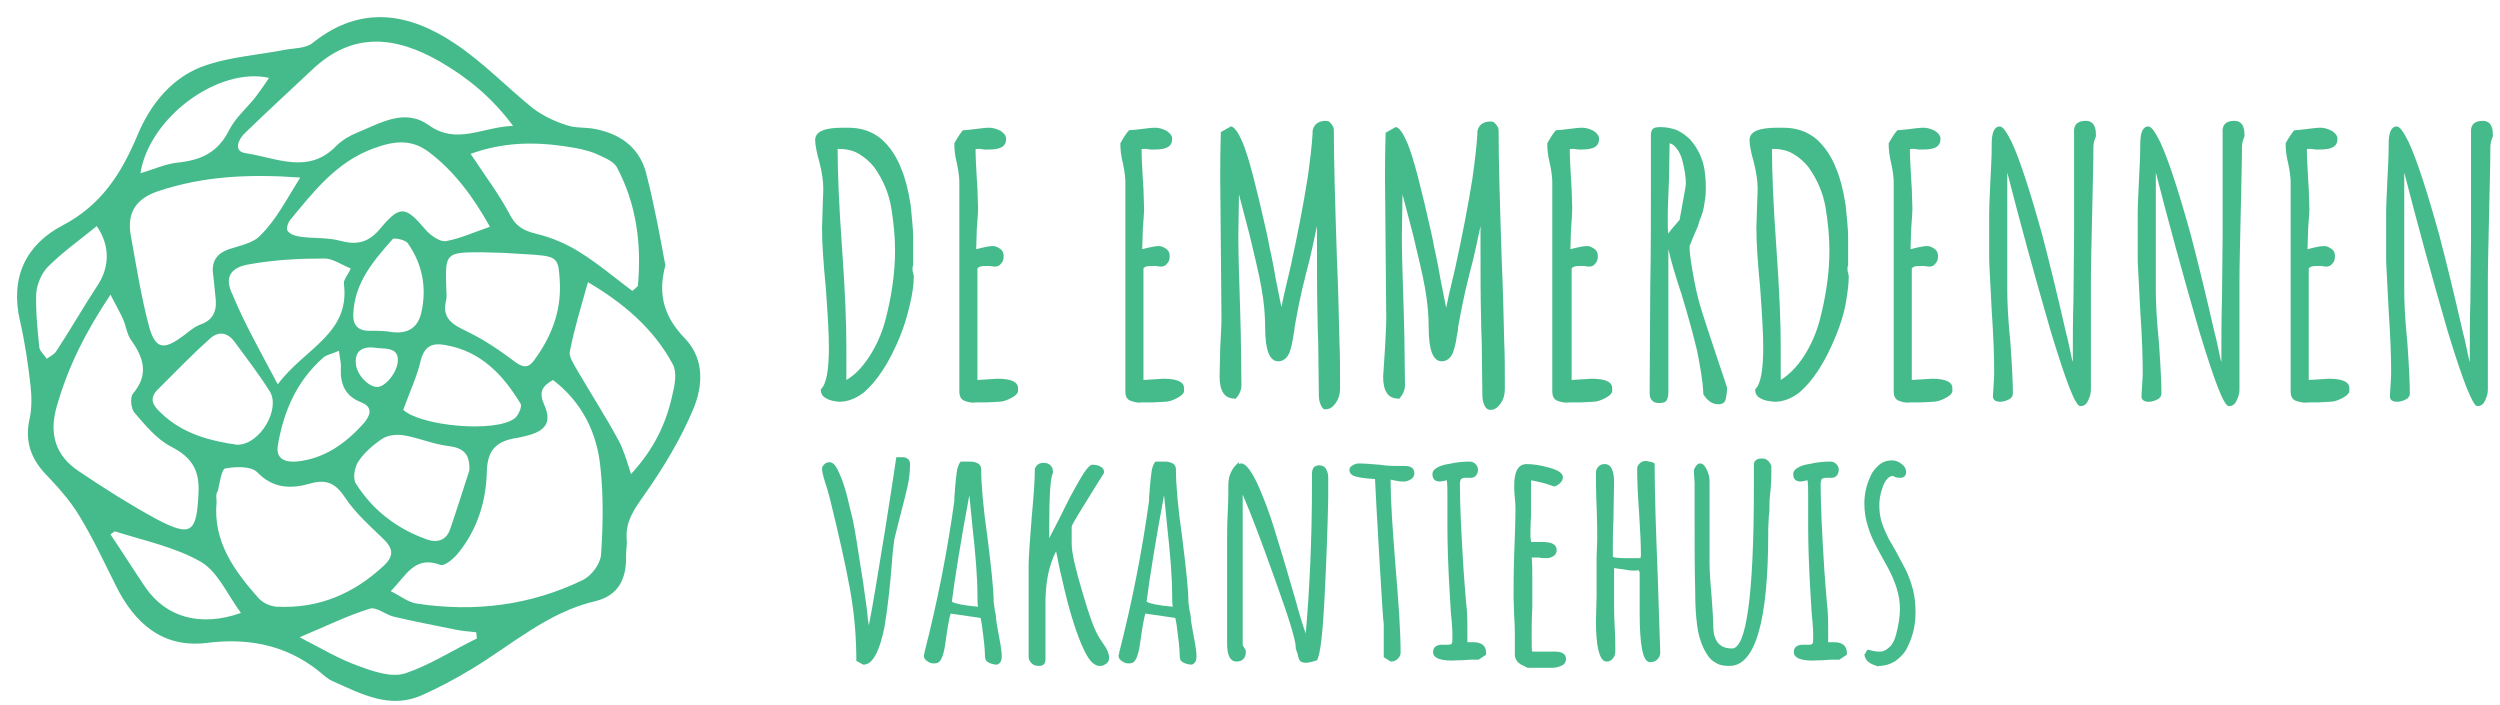<svg xmlns="http://www.w3.org/2000/svg" width="156" height="44" viewBox="0 0 156 44" fill="none"><path d="M53.436 41.242C53.436 39.804 53.319 38.327 53.047 36.811C52.774 35.295 52.346 33.39 51.8 31.174C51.762 31.058 51.723 30.863 51.645 30.591C51.411 29.892 51.294 29.464 51.294 29.27C51.294 29.153 51.333 29.075 51.45 28.959C51.528 28.881 51.645 28.842 51.762 28.842C51.956 28.842 52.112 28.998 52.268 29.309C52.424 29.62 52.579 30.008 52.735 30.514C52.891 31.019 53.008 31.641 53.203 32.379C53.358 33.079 53.514 34.167 53.748 35.645L53.865 36.383L54.098 38.054C54.137 38.521 54.176 38.832 54.215 39.026C54.488 37.666 54.799 35.683 55.228 33.079C55.578 30.863 55.812 29.348 55.929 28.531H56.357C56.474 28.531 56.552 28.57 56.669 28.648C56.747 28.726 56.786 28.842 56.786 28.92C56.786 29.386 56.747 29.853 56.63 30.358C56.513 30.863 56.357 31.485 56.163 32.224C56.007 32.846 55.89 33.312 55.812 33.623C55.773 33.934 55.695 34.44 55.656 35.1C55.539 36.616 55.384 37.977 55.189 39.143C55.033 39.881 54.877 40.425 54.644 40.853C54.41 41.281 54.176 41.475 53.865 41.475L53.436 41.242Z" fill="#45BB8B"></path><path d="M61.654 41.319C61.498 41.241 61.459 41.086 61.459 40.852C61.459 40.464 61.382 39.842 61.265 38.948L61.187 38.559L59.317 38.287C59.239 38.559 59.123 39.142 59.006 40.036C58.928 40.658 58.811 41.047 58.655 41.241C58.577 41.358 58.461 41.397 58.266 41.397C58.11 41.397 57.993 41.358 57.837 41.241C57.721 41.163 57.643 41.047 57.643 40.891L57.681 40.814V40.736C58.499 37.548 59.123 34.361 59.551 31.252C59.551 31.213 59.551 31.135 59.551 31.018C59.551 30.902 59.59 30.746 59.59 30.513C59.629 30.047 59.668 29.697 59.707 29.425C59.746 29.153 59.824 28.958 59.94 28.803H60.564C60.719 28.803 60.875 28.842 61.031 28.919C61.148 28.997 61.226 29.114 61.226 29.269C61.226 30.202 61.343 31.64 61.615 33.506C61.849 35.411 62.005 36.771 62.005 37.548C62.005 37.626 62.044 37.821 62.083 38.132C62.16 38.404 62.16 38.598 62.16 38.676C62.16 38.754 62.238 39.142 62.355 39.803C62.472 40.386 62.511 40.775 62.511 40.969C62.511 41.241 62.394 41.435 62.199 41.474C62.005 41.474 61.771 41.397 61.654 41.319ZM60.992 37.16C60.992 36.033 60.875 34.594 60.68 32.845L60.486 30.902C59.94 33.817 59.59 36.033 59.395 37.548C59.59 37.665 60.135 37.782 61.031 37.859C60.992 37.665 60.992 37.432 60.992 37.16Z" fill="#45BB8B"></path><path d="M67.691 40.659C67.224 39.726 66.717 38.171 66.25 36.033C66.094 35.45 66.016 34.906 65.899 34.401C65.432 35.295 65.237 36.383 65.237 37.666V41.125C65.237 41.397 65.12 41.553 64.848 41.553C64.653 41.553 64.497 41.514 64.38 41.397C64.264 41.281 64.186 41.164 64.186 40.97V35.295C64.186 34.751 64.264 33.74 64.38 32.263C64.497 30.98 64.575 29.97 64.575 29.231C64.692 28.998 64.848 28.881 65.12 28.881C65.276 28.881 65.432 28.92 65.549 29.037C65.666 29.153 65.705 29.27 65.705 29.464V29.503C65.549 29.775 65.471 30.902 65.471 32.924V33.584L66.172 32.224C66.6 31.33 66.99 30.591 67.379 29.931C67.73 29.309 68.002 28.998 68.158 28.998C68.353 28.998 68.548 29.037 68.665 29.114C68.82 29.192 68.898 29.309 68.898 29.503L68.431 30.242C67.496 31.758 66.951 32.613 66.873 32.846C66.873 33.04 66.873 33.235 66.873 33.39V33.934C66.873 34.478 67.107 35.489 67.535 36.927C67.963 38.404 68.314 39.376 68.626 39.843L68.859 40.192C69.093 40.503 69.21 40.814 69.21 41.047C69.21 41.203 69.171 41.281 69.054 41.397C68.937 41.475 68.82 41.553 68.704 41.553C68.314 41.592 68.002 41.281 67.691 40.659Z" fill="#45BB8B"></path><path d="M73.805 41.319C73.65 41.241 73.611 41.086 73.611 40.852C73.611 40.464 73.533 39.842 73.416 38.948L73.338 38.559L71.469 38.287C71.391 38.559 71.274 39.142 71.157 40.036C71.079 40.658 70.962 41.047 70.807 41.241C70.729 41.358 70.612 41.397 70.417 41.397C70.261 41.397 70.144 41.358 69.989 41.241C69.872 41.163 69.794 41.047 69.794 40.891L69.833 40.814V40.736C70.651 37.548 71.274 34.361 71.702 31.252C71.702 31.213 71.702 31.135 71.702 31.018C71.702 30.902 71.741 30.746 71.741 30.513C71.78 30.047 71.819 29.697 71.858 29.425C71.897 29.153 71.975 28.958 72.092 28.803H72.715C72.871 28.803 73.026 28.842 73.182 28.919C73.299 28.997 73.377 29.114 73.377 29.269C73.377 30.202 73.494 31.64 73.766 33.506C74 35.411 74.156 36.771 74.156 37.548C74.156 37.626 74.195 37.821 74.234 38.132C74.312 38.404 74.312 38.598 74.312 38.676C74.312 38.754 74.39 39.142 74.507 39.803C74.623 40.386 74.662 40.775 74.662 40.969C74.662 41.241 74.546 41.435 74.351 41.474C74.156 41.474 73.922 41.397 73.805 41.319ZM73.143 37.16C73.143 36.033 73.026 34.594 72.832 32.845L72.637 30.902C72.092 33.817 71.741 36.033 71.547 37.548C71.741 37.665 72.287 37.782 73.182 37.859C73.143 37.665 73.143 37.432 73.143 37.16Z" fill="#45BB8B"></path><path d="M81.128 41.241C81.05 41.164 81.011 41.008 80.972 40.814L80.855 40.464V40.425V40.386C80.855 39.959 80.427 38.559 79.57 36.188C78.713 33.778 78.051 32.029 77.544 30.863V40.27L77.622 40.386C77.622 40.425 77.661 40.464 77.7 40.503C77.739 40.581 77.739 40.619 77.739 40.697C77.739 40.853 77.7 41.008 77.583 41.125C77.467 41.241 77.35 41.28 77.155 41.28C76.766 41.28 76.571 40.892 76.571 40.153V36.966C76.571 35.994 76.571 34.944 76.571 33.739C76.571 33.351 76.571 32.768 76.61 31.99C76.649 31.213 76.649 30.63 76.649 30.241C76.649 29.658 76.882 29.192 77.311 28.842V28.958C77.389 28.919 77.428 28.919 77.467 28.919C77.739 28.919 78.129 29.425 78.557 30.397C78.908 31.213 79.219 32.029 79.492 32.923C79.764 33.817 80.154 35.061 80.621 36.694L80.816 37.354C81.089 38.365 81.322 39.103 81.478 39.531C81.712 36.849 81.868 33.701 81.868 30.047V29.814C81.868 29.736 81.868 29.658 81.868 29.58C81.868 29.192 82.023 29.036 82.335 29.036C82.491 29.036 82.647 29.114 82.724 29.23C82.802 29.386 82.88 29.541 82.88 29.736V31.135C82.841 33.04 82.763 35.139 82.647 37.393C82.53 39.648 82.374 40.892 82.179 41.203C81.829 41.319 81.595 41.358 81.517 41.358C81.322 41.358 81.206 41.319 81.128 41.241Z" fill="#45BB8B"></path><path d="M86.346 41.008V40.27C86.346 40.076 86.346 39.804 86.346 39.57V38.948C86.308 38.793 86.23 37.432 86.074 34.867C85.918 32.302 85.84 30.63 85.801 29.892C85.061 29.853 84.633 29.775 84.399 29.659C84.243 29.542 84.204 29.464 84.204 29.309C84.204 29.192 84.282 29.114 84.399 29.037C84.516 28.959 84.672 28.92 84.788 28.92C85.139 28.92 85.567 28.959 86.074 28.998C86.541 29.075 86.97 29.075 87.359 29.075H87.515H87.671C88.06 29.075 88.255 29.231 88.255 29.542C88.255 29.697 88.177 29.814 88.06 29.892C87.943 29.969 87.787 30.047 87.632 30.047C87.515 30.047 87.359 30.047 87.164 30.008L86.775 29.93V30.008V30.086C86.775 31.213 86.892 32.962 87.086 35.411C87.281 37.705 87.398 39.454 87.398 40.736C87.398 40.892 87.32 41.008 87.203 41.125C87.086 41.242 86.931 41.281 86.775 41.281L86.346 41.008Z" fill="#45BB8B"></path><path d="M89.423 40.697C89.423 40.386 89.618 40.23 90.007 40.23H90.202H90.397C90.514 40.23 90.553 40.192 90.592 40.153C90.631 40.075 90.631 39.997 90.631 39.803C90.631 39.609 90.631 39.259 90.592 38.831C90.553 38.52 90.514 38.015 90.475 37.238C90.358 35.333 90.319 33.895 90.319 32.923C90.319 32.573 90.319 32.262 90.319 31.951V30.98C90.319 30.552 90.319 30.241 90.28 29.969C90.085 30.008 89.93 30.047 89.852 30.047C89.54 30.047 89.384 29.891 89.384 29.58C89.384 29.425 89.462 29.308 89.657 29.191C89.852 29.075 90.085 28.997 90.358 28.958C90.864 28.842 91.293 28.803 91.682 28.803C91.838 28.803 91.955 28.842 92.072 28.958C92.189 29.075 92.227 29.191 92.227 29.308C92.227 29.425 92.189 29.58 92.111 29.658C92.033 29.774 91.916 29.813 91.799 29.813C91.721 29.813 91.643 29.813 91.604 29.813H91.448C91.332 29.813 91.215 29.852 91.176 29.891C91.137 29.93 91.098 30.047 91.098 30.202C91.098 31.407 91.176 33.234 91.332 35.644C91.371 36.11 91.409 36.771 91.487 37.626C91.565 38.209 91.565 38.792 91.565 39.375V40.075C91.643 40.075 91.76 40.075 91.955 40.075C92.461 40.075 92.734 40.308 92.734 40.736V40.852L92.266 41.163C92.266 41.163 92.227 41.163 92.15 41.163C92.072 41.163 91.955 41.163 91.76 41.163C91.371 41.202 91.098 41.202 90.981 41.202C89.969 41.28 89.423 41.086 89.423 40.697Z" fill="#45BB8B"></path><path d="M94.759 41.358C94.642 41.242 94.564 41.125 94.525 40.931V40.464V40.076C94.525 39.959 94.525 39.843 94.525 39.687C94.525 39.415 94.525 39.026 94.486 38.482L94.447 37.277C94.447 36.655 94.447 35.761 94.486 34.556C94.525 33.468 94.564 32.574 94.564 31.835C94.564 31.68 94.564 31.408 94.525 31.058C94.486 30.708 94.486 30.436 94.486 30.28C94.486 29.386 94.759 28.959 95.265 28.959C95.694 28.959 96.161 29.037 96.706 29.192C97.252 29.348 97.524 29.542 97.524 29.775C97.524 29.892 97.485 30.008 97.368 30.125C97.252 30.242 97.135 30.319 96.979 30.358C96.473 30.164 95.966 30.047 95.538 29.97C95.538 30.164 95.538 30.436 95.538 30.786C95.538 31.291 95.538 31.719 95.538 32.146C95.499 32.729 95.499 33.196 95.499 33.507L95.538 33.818H95.85C95.966 33.818 96.083 33.818 96.239 33.818C96.823 33.818 97.135 33.973 97.135 34.323C97.135 34.478 97.096 34.556 96.979 34.673C96.862 34.751 96.706 34.828 96.55 34.828C96.317 34.828 96.161 34.828 96.044 34.789H95.577C95.616 35.1 95.616 35.606 95.616 36.228C95.616 36.849 95.616 37.394 95.616 37.899C95.577 38.676 95.577 39.221 95.577 39.609C95.577 40.309 95.577 40.659 95.616 40.659H96.239C96.434 40.659 96.706 40.659 97.018 40.659C97.485 40.659 97.719 40.814 97.719 41.125C97.719 41.281 97.641 41.436 97.485 41.514C97.329 41.592 97.135 41.669 96.901 41.669H95.304C95.032 41.514 94.876 41.475 94.759 41.358Z" fill="#45BB8B"></path><path d="M102.315 38.209V37.16V36.304V36.266V36.071C102.315 35.955 102.315 35.838 102.315 35.721C102.315 35.683 102.315 35.683 102.276 35.644C102.237 35.605 102.237 35.566 102.237 35.566C102.159 35.605 102.081 35.605 101.886 35.605C101.73 35.605 101.536 35.566 101.302 35.527C101.224 35.527 101.029 35.488 100.718 35.449V37.587C100.718 37.898 100.718 38.404 100.757 39.103C100.796 39.803 100.796 40.308 100.796 40.619C100.796 40.813 100.757 40.969 100.64 41.086C100.523 41.241 100.406 41.28 100.25 41.28C100.017 41.28 99.861 41.047 99.744 40.58C99.627 40.114 99.588 39.492 99.588 38.714L99.627 37.199C99.627 36.771 99.627 36.343 99.627 35.838V35.527V35.255C99.627 35.061 99.627 34.944 99.627 34.866V34.788L99.666 33.7C99.666 33.234 99.666 32.534 99.627 31.601C99.588 30.668 99.588 29.969 99.588 29.502C99.588 29.347 99.627 29.23 99.744 29.113C99.861 28.997 99.978 28.958 100.134 28.958C100.523 28.958 100.718 29.347 100.718 30.085L100.679 32.417C100.64 33.117 100.64 33.895 100.64 34.75C100.835 34.827 101.146 34.827 101.653 34.827H102.354C102.393 34.75 102.393 34.672 102.393 34.594C102.393 34.011 102.354 33.117 102.276 31.951C102.198 30.863 102.159 29.969 102.159 29.269C102.159 29.113 102.198 29.036 102.315 28.919C102.431 28.802 102.548 28.764 102.704 28.764C102.782 28.764 102.899 28.802 103.094 28.841L103.249 28.919C103.249 30.707 103.327 33.039 103.444 35.993L103.6 40.736C103.6 40.891 103.522 41.047 103.405 41.163C103.288 41.28 103.133 41.319 102.938 41.319C102.509 41.28 102.315 40.269 102.315 38.209Z" fill="#45BB8B"></path><path d="M107.066 41.358C106.832 41.242 106.638 41.048 106.482 40.776C106.17 40.27 105.976 39.648 105.898 38.987C105.82 38.404 105.781 37.744 105.781 36.927C105.742 35.567 105.742 33.934 105.742 31.991V30.553C105.742 30.475 105.742 30.358 105.742 30.164C105.703 29.698 105.703 29.387 105.703 29.309C105.82 29.037 105.937 28.92 106.092 28.92C106.248 28.92 106.365 29.037 106.482 29.27C106.599 29.503 106.677 29.736 106.677 30.009V35.1C106.677 35.606 106.716 36.267 106.794 37.083C106.871 38.093 106.91 38.754 106.91 39.065C106.91 39.998 107.3 40.465 108.079 40.465C108.975 40.465 109.442 37.122 109.442 30.397V29.348V29.192C109.442 29.153 109.442 29.114 109.442 29.037C109.442 28.881 109.481 28.765 109.559 28.726C109.637 28.648 109.753 28.609 109.948 28.609C110.104 28.609 110.221 28.648 110.338 28.765C110.416 28.842 110.493 28.959 110.532 29.076C110.532 29.153 110.532 29.309 110.532 29.503C110.532 29.698 110.532 30.009 110.493 30.475C110.455 30.825 110.416 31.136 110.416 31.408C110.416 31.68 110.416 31.952 110.377 32.185L110.338 32.963V33.118C110.338 33.157 110.338 33.235 110.338 33.273C110.338 38.793 109.52 41.553 107.923 41.553C107.572 41.553 107.3 41.514 107.066 41.358Z" fill="#45BB8B"></path><path d="M111.935 40.697C111.935 40.386 112.129 40.23 112.519 40.23H112.714H112.908C113.025 40.23 113.064 40.192 113.103 40.153C113.142 40.075 113.142 39.997 113.142 39.803C113.142 39.609 113.142 39.259 113.103 38.831C113.064 38.52 113.025 38.015 112.986 37.238C112.869 35.333 112.83 33.895 112.83 32.923C112.83 32.573 112.83 32.262 112.83 31.951V30.98C112.83 30.552 112.83 30.241 112.791 29.969C112.597 30.008 112.441 30.047 112.363 30.047C112.051 30.047 111.896 29.891 111.896 29.58C111.896 29.425 111.974 29.308 112.168 29.191C112.363 29.075 112.597 28.997 112.869 28.958C113.376 28.842 113.804 28.803 114.193 28.803C114.349 28.803 114.466 28.842 114.583 28.958C114.7 29.075 114.739 29.191 114.739 29.308C114.739 29.425 114.7 29.58 114.622 29.658C114.544 29.774 114.427 29.813 114.31 29.813C114.232 29.813 114.155 29.813 114.116 29.813H113.96C113.843 29.813 113.726 29.852 113.687 29.891C113.648 29.93 113.609 30.047 113.609 30.202C113.609 31.407 113.687 33.234 113.843 35.644C113.882 36.11 113.921 36.771 113.999 37.626C114.077 38.209 114.077 38.792 114.077 39.375V40.075C114.155 40.075 114.271 40.075 114.466 40.075C114.972 40.075 115.245 40.308 115.245 40.736V40.852L114.778 41.163C114.778 41.163 114.739 41.163 114.661 41.163C114.583 41.163 114.466 41.163 114.271 41.163C113.882 41.202 113.609 41.202 113.492 41.202C112.48 41.28 111.935 41.086 111.935 40.697Z" fill="#45BB8B"></path><path d="M116.608 41.321C116.452 41.204 116.375 41.048 116.336 40.854L116.53 40.543C116.608 40.543 116.725 40.582 116.881 40.621C117.076 40.66 117.192 40.66 117.309 40.66C117.543 40.66 117.738 40.543 117.932 40.349C118.127 40.154 118.244 39.882 118.322 39.571C118.478 38.988 118.556 38.444 118.556 37.978C118.556 37.161 118.283 36.306 117.777 35.373L117.582 35.023C117.348 34.596 117.153 34.246 116.998 33.935C116.842 33.624 116.686 33.274 116.569 32.886C116.413 32.419 116.336 31.914 116.336 31.409C116.336 30.864 116.452 30.281 116.725 29.698C116.842 29.426 117.037 29.193 117.27 28.999C117.504 28.804 117.777 28.727 118.049 28.727C118.283 28.727 118.478 28.804 118.672 28.96C118.867 29.115 118.945 29.271 118.945 29.465C118.945 29.582 118.906 29.659 118.828 29.737C118.75 29.815 118.633 29.815 118.517 29.815C118.361 29.815 118.244 29.776 118.127 29.698C117.855 29.698 117.621 29.97 117.465 30.437C117.309 30.864 117.27 31.253 117.27 31.525C117.27 31.875 117.309 32.264 117.426 32.614C117.543 32.963 117.699 33.313 117.855 33.624L118.283 34.363L118.945 35.607C119.101 35.956 119.257 36.345 119.373 36.812C119.49 37.278 119.529 37.744 119.529 38.211C119.529 38.988 119.373 39.688 119.023 40.388C118.867 40.737 118.594 41.01 118.283 41.243C117.971 41.437 117.621 41.554 117.231 41.554V41.593C116.959 41.515 116.764 41.437 116.608 41.321Z" fill="#45BB8B"></path><path d="M41.519 16.559C40.973 18.58 41.596 19.94 42.765 21.145C43.972 22.428 43.855 24.099 43.271 25.499C42.492 27.365 41.441 29.114 40.272 30.785C39.649 31.679 39.026 32.457 39.104 33.623C39.143 33.973 39.065 34.322 39.065 34.672C39.104 36.11 38.597 37.16 37.156 37.51C34.157 38.209 31.899 40.27 29.367 41.785C28.393 42.368 27.381 42.913 26.329 43.379C24.343 44.273 22.551 43.301 20.799 42.524C20.604 42.446 20.448 42.33 20.292 42.213C18.189 40.347 15.736 39.764 12.931 40.114C10.166 40.464 8.414 38.909 7.245 36.577C6.505 35.1 5.804 33.584 4.947 32.184C4.363 31.213 3.584 30.358 2.805 29.541C1.909 28.57 1.559 27.52 1.832 26.198C1.987 25.538 1.987 24.799 1.909 24.099C1.754 22.739 1.559 21.379 1.247 20.018C0.624 17.336 1.598 15.276 3.896 14.071C6.271 12.827 7.518 10.923 8.53 8.552C9.348 6.53 10.75 4.742 12.931 4.043C14.489 3.537 16.164 3.421 17.761 3.11C18.384 2.993 19.124 3.032 19.552 2.643C22.551 0.272 25.55 0.816 28.393 2.721C30.146 3.887 31.626 5.442 33.262 6.763C33.885 7.23 34.625 7.58 35.365 7.813C35.91 8.007 36.533 7.93 37.117 8.046C38.753 8.357 39.961 9.251 40.35 10.923C40.856 12.905 41.207 14.887 41.519 16.559ZM34.508 23.711C33.807 24.099 33.612 24.488 33.963 25.266C34.43 26.315 34.08 26.859 32.95 27.17C32.639 27.248 32.327 27.326 32.015 27.365C30.925 27.598 30.419 28.142 30.38 29.386C30.341 31.252 29.795 33.04 28.588 34.517C28.316 34.867 27.731 35.333 27.498 35.255C25.862 34.633 25.355 35.916 24.382 36.888C25.005 37.199 25.472 37.587 26.018 37.665C29.601 38.209 33.106 37.782 36.377 36.188C36.923 35.916 37.468 35.178 37.507 34.594C37.624 32.806 37.663 30.98 37.468 29.192C37.273 27.054 36.339 25.11 34.508 23.711ZM32.015 7.852C30.652 6.025 29.133 4.82 27.459 3.848C24.693 2.255 22.006 1.944 19.474 4.354C18.072 5.675 16.67 6.958 15.307 8.279C14.918 8.629 14.489 9.446 15.346 9.562C17.216 9.834 19.241 10.923 20.993 9.096C21.344 8.746 21.811 8.474 22.279 8.279C23.72 7.696 25.239 6.725 26.758 7.813C28.51 9.057 30.068 7.93 32.015 7.852ZM13.516 31.329C13.282 33.778 14.606 35.605 16.125 37.315C16.398 37.626 16.904 37.86 17.332 37.86C19.903 37.976 22.084 37.043 23.953 35.294C24.654 34.633 24.499 34.167 23.837 33.545C23.019 32.768 22.162 31.99 21.539 31.057C20.954 30.163 20.37 29.891 19.397 30.163C18.189 30.513 17.06 30.513 16.047 29.464C15.658 29.075 14.684 29.114 14.061 29.23C13.827 29.269 13.71 30.124 13.594 30.63C13.438 30.863 13.516 31.096 13.516 31.329ZM6.895 18.386C5.337 20.718 4.246 22.895 3.545 25.343C3.039 27.093 3.467 28.453 4.947 29.425C6.505 30.474 8.102 31.485 9.738 32.379C11.958 33.545 12.269 33.234 12.386 30.785C12.464 29.308 11.958 28.531 10.672 27.87C9.777 27.404 9.076 26.548 8.375 25.732C8.18 25.499 8.102 24.799 8.297 24.566C9.309 23.361 8.959 22.311 8.18 21.223C7.907 20.834 7.868 20.329 7.674 19.902C7.479 19.474 7.206 19.008 6.895 18.386ZM18.735 11.078C15.463 10.845 12.659 11 9.855 11.933C8.491 12.4 7.946 13.255 8.141 14.576C8.491 16.52 8.803 18.502 9.309 20.407C9.699 21.767 10.205 21.845 11.335 21.029C11.724 20.757 12.075 20.407 12.503 20.251C13.399 19.94 13.555 19.28 13.438 18.463C13.399 18.075 13.36 17.686 13.321 17.297C13.165 16.442 13.399 15.859 14.295 15.548C14.996 15.315 15.852 15.159 16.281 14.654C17.255 13.682 17.878 12.438 18.735 11.078ZM29.367 9.601C30.263 10.961 31.12 12.089 31.782 13.332C32.171 14.11 32.639 14.382 33.417 14.576C34.391 14.81 35.326 15.198 36.183 15.742C37.312 16.442 38.364 17.336 39.454 18.152C39.571 18.075 39.688 17.958 39.805 17.841C40.038 15.237 39.727 12.749 38.481 10.417C38.247 10.029 37.624 9.795 37.117 9.562C36.611 9.368 36.066 9.251 35.521 9.173C33.417 8.824 31.392 8.862 29.367 9.601ZM30.574 14.149C29.523 12.283 28.354 10.689 26.758 9.484C25.667 8.668 24.616 8.785 23.33 9.251C20.993 10.106 19.591 11.933 18.111 13.721C17.956 13.916 17.839 14.304 17.956 14.421C18.111 14.615 18.423 14.732 18.735 14.771C19.591 14.887 20.487 14.81 21.305 15.043C22.357 15.315 23.058 15.082 23.759 14.226C24.966 12.788 25.317 12.866 26.563 14.343C26.874 14.693 27.459 15.121 27.848 15.043C28.705 14.887 29.562 14.499 30.574 14.149ZM39.376 29.58C40.779 28.064 41.557 26.471 41.947 24.683C42.103 24.061 42.258 23.244 41.986 22.739C40.779 20.485 38.87 18.891 36.689 17.608C36.261 19.124 35.832 20.523 35.56 21.923C35.482 22.234 35.793 22.7 35.988 23.05C36.845 24.527 37.78 25.965 38.597 27.481C38.909 28.064 39.104 28.725 39.376 29.58ZM31.47 15.781L30.068 15.742C27.809 15.742 27.77 15.781 27.848 17.997C27.848 18.23 27.887 18.463 27.848 18.697C27.537 19.863 28.238 20.251 29.133 20.679C30.185 21.184 31.159 21.845 32.093 22.545C32.639 22.972 32.989 22.972 33.34 22.467C34.391 21.029 35.014 19.474 34.936 17.647C34.858 16.17 34.82 16.015 33.379 15.898C32.755 15.859 32.093 15.82 31.47 15.781ZM17.332 23.983C19.007 21.729 21.85 20.834 21.461 17.725C21.422 17.453 21.695 17.181 21.889 16.753C21.305 16.52 20.76 16.131 20.253 16.131C18.696 16.131 17.138 16.209 15.619 16.481C14.334 16.675 13.983 17.336 14.528 18.424C15.268 20.212 16.242 21.923 17.332 23.983ZM14.801 27.753C16.242 27.753 17.527 25.499 16.826 24.41C16.164 23.361 15.385 22.35 14.645 21.34C14.217 20.757 13.671 20.64 13.126 21.107C11.997 22.117 10.945 23.206 9.855 24.294C9.27 24.877 9.543 25.305 10.049 25.771C11.412 27.093 13.165 27.52 14.801 27.753ZM29.289 29.347C29.328 28.297 28.9 27.948 27.965 27.831C27.03 27.715 26.134 27.326 25.239 27.17C24.81 27.093 24.265 27.131 23.875 27.365C23.291 27.753 22.746 28.22 22.357 28.803C22.123 29.153 22.006 29.852 22.201 30.163C23.252 31.835 24.771 33.001 26.641 33.662C27.303 33.895 27.848 33.7 28.082 33.04C28.51 31.796 28.9 30.552 29.289 29.347ZM25.161 25.577C26.29 26.587 30.847 27.015 32.093 26.121C32.327 25.965 32.6 25.382 32.483 25.188C31.392 23.4 30.029 21.923 27.809 21.534C26.991 21.379 26.485 21.573 26.251 22.506C26.018 23.517 25.55 24.488 25.161 25.577ZM29.756 39.842L29.718 39.453C29.289 39.414 28.9 39.376 28.471 39.298C27.186 39.026 25.862 38.792 24.576 38.481C24.07 38.365 23.486 37.86 23.097 37.976C21.695 38.404 20.37 39.065 18.696 39.764C20.059 40.464 21.149 41.125 22.357 41.552C23.291 41.902 24.421 42.291 25.278 42.019C26.797 41.513 28.238 40.581 29.756 39.842ZM21.149 21.884C20.76 22.078 20.409 22.117 20.175 22.311C18.501 23.789 17.683 25.693 17.332 27.831C17.216 28.647 17.8 28.842 18.462 28.803C20.253 28.647 21.617 27.637 22.746 26.354C23.058 25.965 23.33 25.421 22.551 25.11C21.539 24.721 21.227 23.983 21.266 22.972C21.305 22.661 21.188 22.311 21.149 21.884ZM16.787 4.859C13.594 4.159 9.309 7.347 8.764 10.806C9.582 10.573 10.322 10.223 11.101 10.145C12.542 9.99 13.594 9.523 14.295 8.124C14.684 7.347 15.424 6.725 15.969 6.025C16.242 5.636 16.515 5.286 16.787 4.859ZM15.034 38.248C14.178 37.082 13.594 35.683 12.542 35.061C10.906 34.128 8.998 33.739 7.167 33.156C7.128 33.156 7.05 33.234 6.895 33.351C7.635 34.439 8.336 35.566 9.076 36.655C10.361 38.52 12.503 39.142 15.034 38.248ZM6.038 14.11C4.986 14.965 3.896 15.742 3 16.637C2.61 17.025 2.299 17.725 2.26 18.308C2.221 19.396 2.338 20.562 2.455 21.69C2.494 21.923 2.766 22.156 2.922 22.389C3.117 22.234 3.389 22.117 3.506 21.923C4.402 20.562 5.22 19.124 6.116 17.764C6.817 16.675 6.895 15.354 6.038 14.11ZM24.187 20.679C25.161 20.873 26.018 20.679 26.29 19.513C26.641 17.958 26.368 16.481 25.433 15.159C25.278 14.965 24.576 14.81 24.499 14.926C23.291 16.287 22.123 17.647 22.045 19.591C22.006 20.251 22.318 20.64 23.019 20.64C23.408 20.64 23.759 20.64 24.187 20.679ZM22.201 22.622C22.201 23.4 23.174 24.372 23.759 24.099C24.226 23.905 24.732 23.206 24.81 22.661C24.966 21.573 23.953 21.806 23.33 21.69C22.551 21.612 22.162 21.962 22.201 22.622Z" fill="#45BB8B"></path><path d="M51.528 24.838C51.294 24.721 51.216 24.527 51.216 24.294C51.567 23.983 51.723 23.089 51.723 21.651C51.723 20.796 51.645 19.552 51.528 17.919C51.372 16.364 51.294 15.121 51.294 14.227L51.333 12.983C51.333 12.633 51.372 12.205 51.372 11.739C51.372 11.311 51.294 10.767 51.138 10.145C50.944 9.484 50.866 8.979 50.866 8.746C50.866 8.202 51.45 7.969 52.579 7.969H52.93C53.748 7.969 54.449 8.202 55.033 8.707C55.5 9.135 55.929 9.718 56.24 10.534C56.474 11.078 56.669 11.817 56.825 12.788C56.903 13.643 56.98 14.265 56.98 14.771V16.559C56.941 16.637 56.941 16.675 56.941 16.753C56.941 16.87 56.941 16.948 56.98 17.025C56.98 17.103 57.019 17.142 57.019 17.259C57.019 17.725 56.941 18.308 56.786 18.969C56.63 19.63 56.435 20.329 56.163 20.99C55.5 22.622 54.721 23.789 53.904 24.488C53.397 24.877 52.891 25.071 52.346 25.071C52.034 25.032 51.761 24.994 51.528 24.838ZM54.254 22.234C54.682 21.573 54.994 20.873 55.228 20.057C55.617 18.58 55.851 17.103 55.851 15.626C55.851 14.81 55.773 13.954 55.617 12.983C55.462 12.05 55.111 11.234 54.566 10.456C54.293 10.106 53.981 9.834 53.592 9.601C53.203 9.368 52.774 9.29 52.268 9.29V9.329C52.268 10.689 52.346 12.711 52.54 15.432C52.735 18.152 52.813 20.174 52.813 21.573V23.711C53.358 23.4 53.826 22.895 54.254 22.234Z" fill="#45BB8B"></path><path d="M60.252 25.032C59.979 24.955 59.862 24.76 59.862 24.411V11.35C59.862 11.117 59.824 10.728 59.707 10.184C59.59 9.718 59.551 9.329 59.551 9.018V8.94C59.785 8.513 59.979 8.241 60.096 8.124C60.291 8.124 60.563 8.085 60.914 8.046C61.226 8.007 61.498 7.969 61.732 7.969C61.966 7.969 62.199 8.046 62.433 8.163C62.667 8.318 62.783 8.474 62.783 8.668C62.783 9.135 62.433 9.329 61.732 9.329H61.42C61.343 9.329 61.226 9.29 61.109 9.29C60.953 9.29 60.875 9.29 60.875 9.329C60.875 9.834 60.914 10.456 60.953 11.156L60.992 11.778L61.031 13.022C61.031 13.294 60.992 13.721 60.953 14.304L60.914 15.548L61.226 15.47C61.537 15.393 61.771 15.354 61.966 15.354C62.121 15.354 62.277 15.432 62.433 15.548C62.589 15.665 62.628 15.82 62.628 15.976C62.628 16.17 62.589 16.326 62.472 16.442C62.355 16.598 62.238 16.637 62.044 16.637L61.771 16.598H61.459C61.226 16.598 61.07 16.637 60.992 16.753V23.711L62.238 23.633C63.095 23.633 63.523 23.828 63.523 24.216V24.449C63.446 24.644 63.251 24.76 63.017 24.877C62.783 24.994 62.55 25.071 62.316 25.071L61.576 25.11H60.875C60.719 25.149 60.447 25.11 60.252 25.032Z" fill="#45BB8B"></path><path d="M70.612 25.032C70.339 24.955 70.222 24.76 70.222 24.411V11.35C70.222 11.117 70.183 10.728 70.067 10.184C69.95 9.718 69.911 9.329 69.911 9.018V8.94C70.144 8.513 70.339 8.241 70.456 8.124C70.651 8.124 70.923 8.085 71.274 8.046C71.585 8.007 71.858 7.969 72.092 7.969C72.326 7.969 72.559 8.046 72.793 8.163C73.026 8.318 73.143 8.474 73.143 8.668C73.143 9.135 72.793 9.329 72.092 9.329H71.78C71.702 9.329 71.585 9.29 71.469 9.29C71.313 9.29 71.235 9.29 71.235 9.329C71.235 9.834 71.274 10.456 71.313 11.156L71.352 11.778L71.391 13.022C71.391 13.294 71.352 13.721 71.313 14.304L71.274 15.548L71.585 15.47C71.897 15.393 72.131 15.354 72.326 15.354C72.481 15.354 72.637 15.432 72.793 15.548C72.949 15.665 72.988 15.82 72.988 15.976C72.988 16.17 72.949 16.326 72.832 16.442C72.715 16.598 72.598 16.637 72.403 16.637L72.131 16.598H71.819C71.585 16.598 71.43 16.637 71.352 16.753V23.711L72.598 23.633C73.455 23.633 73.883 23.828 73.883 24.216V24.449C73.805 24.644 73.611 24.76 73.377 24.877C73.143 24.994 72.91 25.071 72.676 25.071L71.936 25.11H71.235C71.079 25.149 70.846 25.11 70.612 25.032Z" fill="#45BB8B"></path><path d="M82.452 25.343C82.374 25.188 82.296 24.994 82.296 24.683L82.257 21.379C82.257 21.107 82.218 20.64 82.218 19.979C82.179 18.58 82.179 17.025 82.179 15.276V14.11C82.023 14.81 81.829 15.859 81.478 17.142C81.127 18.502 80.933 19.591 80.777 20.446V20.562L80.699 20.99C80.66 21.301 80.582 21.651 80.465 22.001C80.309 22.35 80.076 22.545 79.764 22.545C79.219 22.545 78.946 21.845 78.946 20.446C78.946 19.668 78.868 18.813 78.713 17.958C78.557 17.064 78.284 15.976 77.973 14.654L77.311 12.128L77.272 14.81C77.272 15.626 77.311 17.142 77.388 19.435L77.427 20.951L77.466 24.022C77.466 24.333 77.35 24.605 77.116 24.877C76.726 24.877 76.493 24.76 76.337 24.527C76.181 24.294 76.103 23.944 76.103 23.517L76.142 21.69C76.181 20.873 76.22 20.29 76.22 19.863L76.181 15.509L76.142 11.156C76.142 10.495 76.142 9.562 76.181 8.241L76.804 7.891C76.921 7.891 77.038 8.007 77.155 8.163C77.272 8.318 77.388 8.552 77.544 8.901C77.934 9.834 78.401 11.7 79.024 14.46C79.102 14.848 79.18 15.159 79.219 15.431C79.414 16.287 79.531 16.948 79.609 17.414L79.959 19.163L80.115 18.424L80.543 16.598C80.777 15.509 80.972 14.576 81.127 13.76C81.283 12.944 81.439 12.089 81.595 11.117C81.751 9.99 81.867 9.057 81.906 8.318V8.163C81.945 7.968 82.023 7.813 82.179 7.696C82.335 7.58 82.529 7.541 82.724 7.541C82.88 7.541 82.958 7.58 83.075 7.735C83.192 7.891 83.231 7.968 83.231 8.124C83.231 9.912 83.308 12.594 83.425 16.17C83.503 17.919 83.542 19.63 83.581 21.301C83.62 22.078 83.62 23.05 83.62 24.216C83.62 24.566 83.542 24.877 83.347 25.149C83.153 25.421 82.958 25.538 82.724 25.538C82.646 25.577 82.529 25.499 82.452 25.343Z" fill="#45BB8B"></path><path d="M92.656 25.343C92.578 25.188 92.5 24.994 92.5 24.683L92.461 21.379C92.461 21.107 92.422 20.64 92.422 19.979C92.383 18.58 92.383 17.025 92.383 15.276V14.11C92.227 14.81 92.033 15.859 91.682 17.142C91.332 18.502 91.137 19.591 90.981 20.446V20.562L90.903 20.99C90.864 21.301 90.786 21.651 90.669 22.001C90.514 22.351 90.28 22.545 89.968 22.545C89.423 22.545 89.15 21.845 89.15 20.446C89.15 19.668 89.073 18.813 88.917 17.958C88.761 17.064 88.488 15.976 88.177 14.654L87.515 12.128L87.476 14.81C87.476 15.626 87.515 17.142 87.593 19.435L87.632 20.951L87.671 24.022C87.671 24.333 87.554 24.605 87.32 24.877C86.93 24.877 86.697 24.76 86.541 24.527C86.385 24.294 86.307 23.944 86.307 23.517L86.424 21.729C86.463 20.912 86.502 20.329 86.502 19.902L86.463 15.548L86.424 11.195C86.424 10.534 86.424 9.601 86.463 8.28L87.086 7.93C87.203 7.93 87.32 8.046 87.437 8.202C87.554 8.357 87.671 8.59 87.826 8.94C88.216 9.873 88.683 11.739 89.306 14.499C89.384 14.887 89.462 15.198 89.501 15.47C89.696 16.326 89.813 16.986 89.891 17.453L90.241 19.202L90.397 18.463L90.825 16.637C91.059 15.548 91.254 14.615 91.409 13.799C91.565 12.983 91.721 12.128 91.877 11.156C92.033 10.029 92.149 9.096 92.188 8.357V8.202C92.227 8.007 92.305 7.852 92.461 7.735C92.617 7.619 92.811 7.58 93.006 7.58C93.162 7.58 93.24 7.619 93.357 7.774C93.474 7.93 93.513 8.007 93.513 8.163C93.513 9.951 93.59 12.633 93.707 16.209C93.785 17.958 93.824 19.668 93.863 21.34C93.902 22.117 93.902 23.089 93.902 24.255C93.902 24.605 93.824 24.916 93.629 25.188C93.435 25.46 93.24 25.577 93.006 25.577C92.85 25.577 92.734 25.499 92.656 25.343Z" fill="#45BB8B"></path><path d="M97.252 25.032C96.979 24.955 96.862 24.76 96.862 24.411V11.35C96.862 11.117 96.823 10.728 96.706 10.184C96.59 9.718 96.55 9.329 96.55 9.018V8.94C96.784 8.513 96.979 8.241 97.096 8.124C97.29 8.124 97.563 8.085 97.914 8.046C98.225 8.007 98.498 7.969 98.732 7.969C98.965 7.969 99.199 8.046 99.433 8.163C99.666 8.318 99.783 8.474 99.783 8.668C99.783 9.135 99.433 9.329 98.732 9.329H98.498C98.42 9.329 98.303 9.29 98.186 9.29C98.031 9.29 97.953 9.29 97.953 9.329C97.953 9.834 97.992 10.456 98.031 11.156L98.07 11.778L98.108 13.022C98.108 13.294 98.07 13.721 98.031 14.304L97.992 15.548L98.303 15.47C98.615 15.393 98.848 15.354 99.043 15.354C99.199 15.354 99.355 15.432 99.51 15.548C99.666 15.665 99.705 15.82 99.705 15.976C99.705 16.17 99.666 16.326 99.549 16.442C99.433 16.598 99.316 16.637 99.121 16.637L98.848 16.598H98.537C98.303 16.598 98.147 16.637 98.07 16.753V23.711L99.316 23.633C100.173 23.633 100.601 23.828 100.601 24.216V24.449C100.523 24.644 100.328 24.76 100.095 24.877C99.861 24.994 99.627 25.071 99.394 25.071L98.654 25.11H97.953C97.719 25.149 97.485 25.11 97.252 25.032Z" fill="#45BB8B"></path><path d="M106.287 24.605V24.527C106.248 23.75 106.092 22.856 105.898 21.884C105.664 20.912 105.352 19.746 104.924 18.347C104.574 17.297 104.301 16.403 104.106 15.548V24.449C104.106 24.683 104.067 24.877 103.989 24.994C103.911 25.11 103.756 25.149 103.522 25.149C103.327 25.149 103.21 25.11 103.094 24.994C102.977 24.877 102.938 24.721 102.938 24.566V24.372L102.977 17.764C103.016 15.82 103.016 13.605 103.016 11.195V8.435C103.016 8.241 103.055 8.124 103.132 8.046C103.21 7.968 103.366 7.93 103.6 7.93C103.989 7.93 104.34 8.007 104.651 8.124C104.963 8.279 105.236 8.474 105.469 8.707C105.937 9.251 106.248 9.873 106.365 10.612C106.404 10.923 106.443 11.272 106.443 11.661C106.443 11.894 106.443 12.127 106.404 12.4C106.365 12.672 106.326 12.827 106.326 12.905C106.287 13.06 106.248 13.294 106.131 13.566C106.015 13.838 105.976 14.071 105.937 14.149L105.664 14.771L105.43 15.354C105.43 15.898 105.547 16.559 105.703 17.414C105.859 18.269 106.054 19.008 106.287 19.707C106.443 20.212 106.716 21.029 107.105 22.195L107.767 24.177V24.216C107.767 24.488 107.728 24.683 107.689 24.877C107.65 25.11 107.495 25.227 107.222 25.227C106.871 25.227 106.56 25.032 106.287 24.605ZM104.807 13.721L105.158 11.778C105.158 11.7 105.197 11.583 105.197 11.467C105.197 11.039 105.119 10.534 104.963 9.951C104.885 9.679 104.768 9.445 104.612 9.251C104.457 9.057 104.34 8.979 104.184 8.94L104.145 11.195C104.106 12.205 104.067 12.983 104.067 13.527C104.067 14.032 104.067 14.382 104.106 14.576C104.223 14.382 104.496 14.071 104.807 13.721Z" fill="#45BB8B"></path><path d="M109.831 24.838C109.598 24.721 109.52 24.527 109.52 24.294C109.87 23.983 110.026 23.089 110.026 21.651C110.026 20.796 109.948 19.552 109.831 17.919C109.676 16.364 109.598 15.121 109.598 14.227L109.637 12.983C109.637 12.633 109.676 12.205 109.676 11.739C109.676 11.311 109.598 10.767 109.442 10.145C109.247 9.484 109.169 8.979 109.169 8.746C109.169 8.202 109.754 7.969 110.922 7.969H111.272C112.09 7.969 112.791 8.202 113.376 8.707C113.843 9.135 114.271 9.718 114.583 10.534C114.817 11.078 115.011 11.817 115.167 12.788C115.245 13.643 115.323 14.265 115.323 14.771V16.559C115.284 16.637 115.284 16.675 115.284 16.753C115.284 16.87 115.284 16.948 115.323 17.025C115.323 17.103 115.362 17.142 115.362 17.259C115.362 17.725 115.284 18.308 115.167 18.969C115.05 19.63 114.817 20.329 114.544 20.99C113.882 22.622 113.103 23.789 112.285 24.488C111.779 24.877 111.272 25.071 110.727 25.071C110.338 25.032 110.065 24.994 109.831 24.838ZM112.558 22.234C112.986 21.573 113.298 20.873 113.531 20.057C113.921 18.58 114.155 17.103 114.155 15.626C114.155 14.81 114.077 13.954 113.921 12.983C113.765 12.05 113.415 11.234 112.869 10.456C112.597 10.106 112.285 9.834 111.896 9.601C111.506 9.368 111.078 9.29 110.571 9.29V9.329C110.571 10.689 110.649 12.711 110.844 15.432C111.039 18.152 111.117 20.174 111.117 21.573V23.711C111.623 23.4 112.129 22.895 112.558 22.234Z" fill="#45BB8B"></path><path d="M118.556 25.032C118.283 24.955 118.166 24.76 118.166 24.411V11.35C118.166 11.117 118.127 10.728 118.01 10.184C117.893 9.718 117.854 9.329 117.854 9.018V8.94C118.088 8.513 118.283 8.241 118.4 8.124C118.594 8.124 118.867 8.085 119.218 8.046C119.529 8.007 119.802 7.969 120.036 7.969C120.269 7.969 120.503 8.046 120.737 8.163C120.97 8.318 121.087 8.474 121.087 8.668C121.087 9.135 120.737 9.329 120.036 9.329H119.724C119.646 9.329 119.529 9.29 119.412 9.29C119.257 9.29 119.179 9.29 119.179 9.329C119.179 9.834 119.218 10.456 119.257 11.156L119.296 11.778L119.334 13.022C119.334 13.294 119.296 13.721 119.257 14.304L119.218 15.548L119.529 15.47C119.841 15.393 120.074 15.354 120.269 15.354C120.425 15.354 120.581 15.432 120.737 15.548C120.892 15.665 120.931 15.82 120.931 15.976C120.931 16.17 120.892 16.326 120.776 16.442C120.659 16.598 120.542 16.637 120.347 16.637L120.074 16.598H119.763C119.529 16.598 119.373 16.637 119.296 16.753V23.711L120.542 23.633C121.399 23.633 121.827 23.828 121.827 24.216V24.449C121.749 24.644 121.554 24.76 121.321 24.877C121.087 24.994 120.853 25.071 120.62 25.071L119.88 25.11H119.179C119.023 25.149 118.75 25.11 118.556 25.032Z" fill="#45BB8B"></path><path d="M127.981 20.718C126.929 17.103 126.033 13.799 125.254 10.767V18.152C125.254 18.774 125.293 19.863 125.449 21.379C125.566 23.011 125.605 24.1 125.605 24.566C125.605 24.683 125.527 24.838 125.371 24.916C125.215 24.994 125.021 25.071 124.826 25.071C124.514 25.071 124.359 24.955 124.359 24.721L124.398 24.061C124.436 23.594 124.436 23.283 124.436 23.128C124.436 22.35 124.398 21.068 124.281 19.357C124.203 17.608 124.125 16.559 124.125 16.17V13.294C124.125 12.827 124.164 12.128 124.203 11.234C124.242 10.456 124.281 9.756 124.281 9.173V9.018C124.281 8.279 124.436 7.891 124.787 7.891C124.982 7.891 125.215 8.241 125.527 8.862C126.033 9.951 126.656 11.855 127.435 14.654C127.864 16.287 128.37 18.347 128.954 20.912C128.954 20.834 129.071 21.379 129.305 22.467L129.344 22.584C129.344 21.145 129.344 19.824 129.383 18.697L129.422 14.81V8.085C129.461 7.696 129.733 7.541 130.162 7.541C130.59 7.541 130.785 7.852 130.785 8.396V8.513C130.707 8.707 130.629 8.901 130.629 9.173C130.629 10.106 130.59 11.467 130.551 13.294C130.512 15.159 130.473 16.559 130.473 17.492V24.333C130.473 24.566 130.395 24.799 130.279 25.032C130.162 25.266 130.006 25.343 129.811 25.343C129.5 25.343 128.915 23.789 127.981 20.718Z" fill="#45BB8B"></path><path d="M137.25 20.718C136.198 17.103 135.303 13.799 134.524 10.767V18.152C134.524 18.774 134.563 19.863 134.718 21.379C134.835 23.011 134.874 24.1 134.874 24.566C134.874 24.683 134.796 24.838 134.641 24.916C134.485 24.994 134.29 25.071 134.095 25.071C133.784 25.071 133.628 24.955 133.628 24.721L133.667 24.061C133.706 23.594 133.706 23.283 133.706 23.128C133.706 22.35 133.667 21.068 133.55 19.357C133.472 17.608 133.394 16.559 133.394 16.17V13.294C133.394 12.827 133.433 12.128 133.472 11.234C133.511 10.456 133.55 9.756 133.55 9.173V9.018C133.55 8.279 133.706 7.891 134.056 7.891C134.251 7.891 134.485 8.241 134.796 8.862C135.303 9.951 135.926 11.855 136.705 14.654C137.133 16.287 137.64 18.347 138.224 20.912C138.224 20.834 138.341 21.379 138.574 22.467L138.613 22.584C138.613 21.145 138.613 19.824 138.652 18.697L138.691 14.81V8.085C138.73 7.696 139.003 7.541 139.431 7.541C139.859 7.541 140.054 7.852 140.054 8.396V8.513C139.976 8.707 139.898 8.901 139.898 9.173C139.898 10.106 139.859 11.467 139.821 13.294C139.782 15.159 139.743 16.559 139.743 17.492V24.333C139.743 24.566 139.665 24.799 139.548 25.032C139.431 25.266 139.275 25.343 139.081 25.343C138.769 25.343 138.185 23.789 137.25 20.718Z" fill="#45BB8B"></path><path d="M143.326 25.032C143.053 24.955 142.936 24.76 142.936 24.411V11.35C142.936 11.117 142.897 10.728 142.781 10.184C142.664 9.718 142.625 9.329 142.625 9.018V8.94C142.858 8.513 143.053 8.241 143.17 8.124C143.365 8.124 143.637 8.085 143.988 8.046C144.299 8.007 144.572 7.969 144.806 7.969C145.039 7.969 145.273 8.046 145.507 8.163C145.741 8.318 145.857 8.474 145.857 8.668C145.857 9.135 145.507 9.329 144.806 9.329H144.494C144.416 9.329 144.299 9.29 144.183 9.29C144.027 9.29 143.949 9.29 143.949 9.329C143.949 9.834 143.988 10.456 144.027 11.156L144.066 11.778L144.105 13.022C144.105 13.294 144.066 13.721 144.027 14.304L143.988 15.548L144.299 15.47C144.611 15.393 144.845 15.354 145.039 15.354C145.195 15.354 145.351 15.432 145.507 15.548C145.663 15.665 145.702 15.82 145.702 15.976C145.702 16.17 145.663 16.326 145.546 16.442C145.429 16.598 145.312 16.637 145.117 16.637L144.845 16.598H144.533C144.299 16.598 144.144 16.637 144.066 16.753V23.711L145.312 23.633C146.169 23.633 146.597 23.828 146.597 24.216V24.449C146.519 24.644 146.325 24.76 146.091 24.877C145.857 24.994 145.624 25.071 145.39 25.071L144.65 25.11H144.066C143.793 25.149 143.559 25.11 143.326 25.032Z" fill="#45BB8B"></path><path d="M152.751 20.718C151.699 17.103 150.804 13.799 150.025 10.767V18.152C150.025 18.774 150.064 19.863 150.219 21.379C150.336 23.011 150.375 24.1 150.375 24.566C150.375 24.683 150.297 24.838 150.141 24.916C149.986 24.994 149.791 25.071 149.596 25.071C149.285 25.071 149.129 24.955 149.129 24.721L149.168 24.061C149.207 23.594 149.207 23.283 149.207 23.128C149.207 22.35 149.168 21.068 149.051 19.357C148.973 17.608 148.895 16.559 148.895 16.17V13.294C148.895 12.827 148.934 12.128 148.973 11.234C149.012 10.456 149.051 9.756 149.051 9.173V9.018C149.051 8.279 149.207 7.891 149.557 7.891C149.752 7.891 149.986 8.241 150.297 8.862C150.804 9.951 151.427 11.855 152.206 14.654C152.634 16.287 153.14 18.347 153.725 20.912C153.725 20.834 153.841 21.379 154.075 22.467L154.114 22.584C154.114 21.145 154.114 19.824 154.153 18.697L154.192 14.81V8.085C154.231 7.696 154.504 7.541 154.932 7.541C155.36 7.541 155.555 7.852 155.555 8.396V8.513C155.477 8.707 155.399 8.901 155.399 9.173C155.399 10.106 155.36 11.467 155.321 13.294C155.282 15.159 155.243 16.559 155.243 17.492V24.333C155.243 24.566 155.166 24.799 155.049 25.032C154.932 25.266 154.776 25.343 154.581 25.343C154.309 25.343 153.686 23.789 152.751 20.718Z" fill="#45BB8B"></path></svg>
